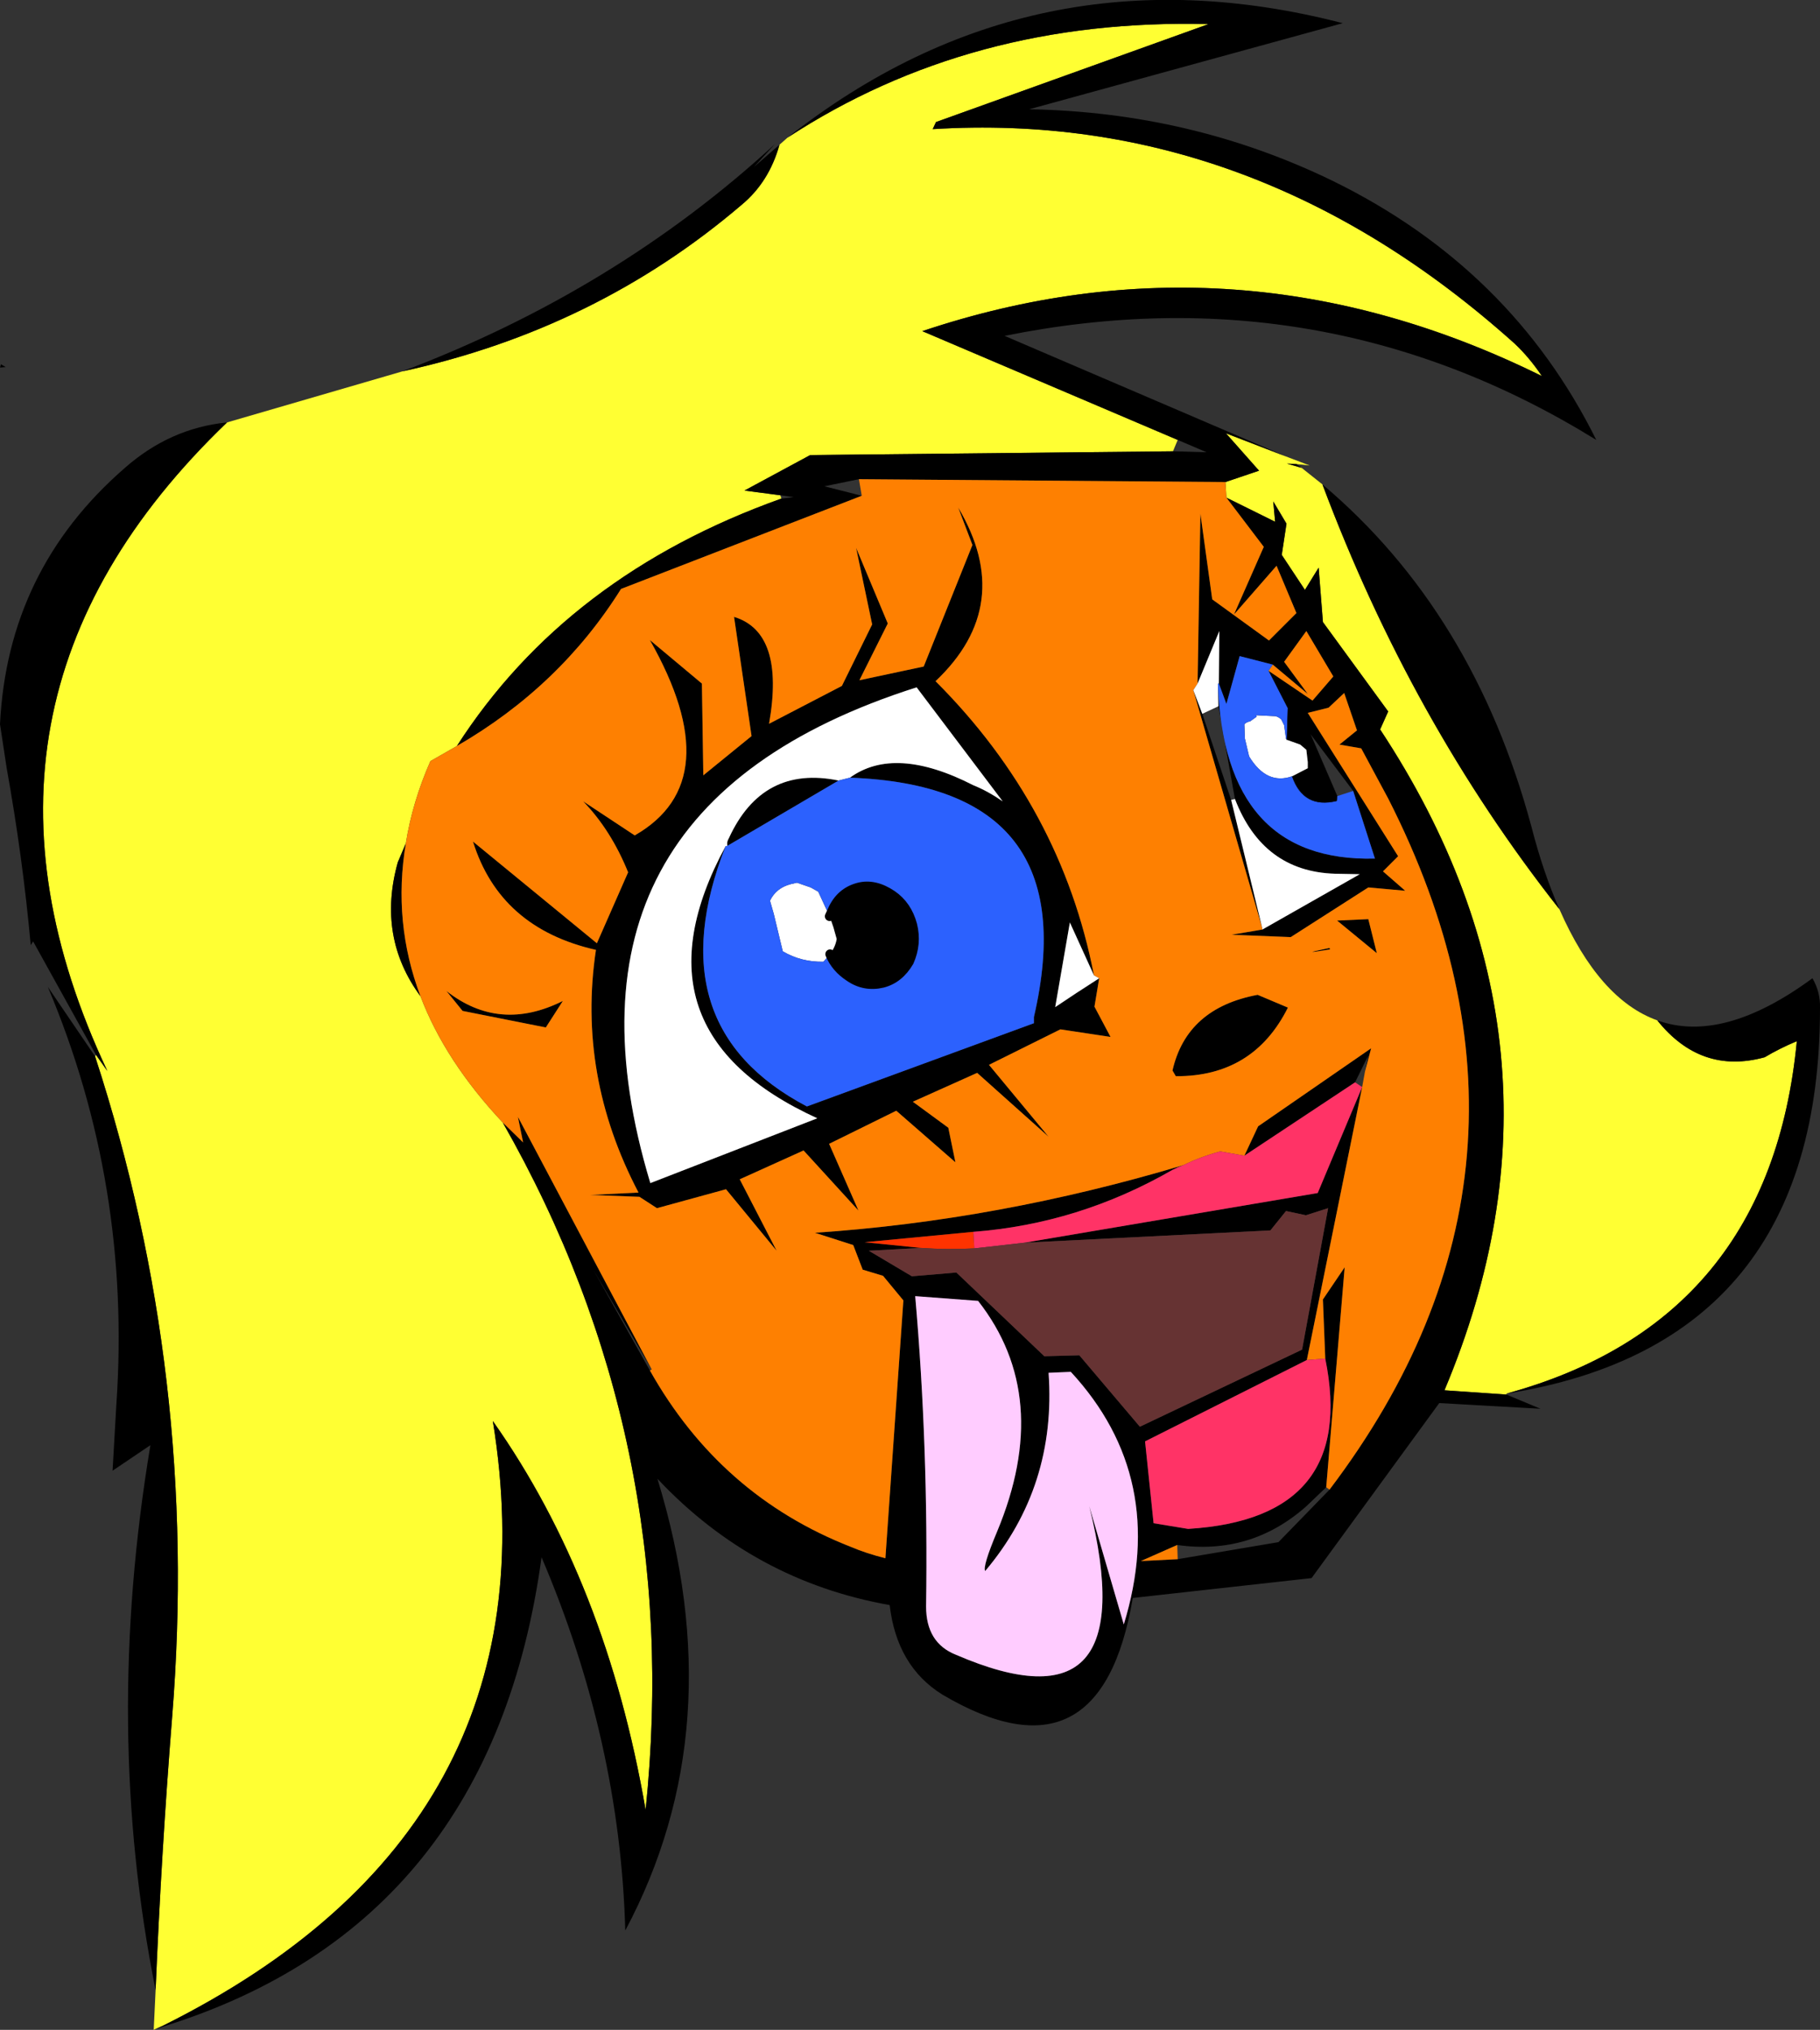 <?xml version="1.0" encoding="UTF-8" standalone="no"?>
<svg xmlns:xlink="http://www.w3.org/1999/xlink" height="214.55px" width="192.4px" xmlns="http://www.w3.org/2000/svg">
  <rect width="100%" height="100%" fill="#333333" stroke="none"/>
  <g transform="matrix(1.0, 0.0, 0.0, 1.0, -99.95, -63.7)">
    <path d="M183.2 78.25 Q202.55 65.6 227.7 66.25 L198.9 76.6 198.55 77.35 Q232.45 75.25 260.05 100.0 261.6 101.45 262.95 103.45 230.75 87.55 197.45 98.7 L224.45 110.2 223.95 111.4 185.6 111.8 178.65 115.55 182.45 116.05 182.55 116.4 Q159.85 124.5 148.25 142.55 L145.45 144.15 Q143.55 148.45 142.85 152.85 L142.0 154.85 Q139.8 162.75 144.4 169.0 147.0 175.85 153.1 182.35 172.25 215.95 168.2 255.0 164.05 230.9 152.05 213.9 159.05 256.95 117.2 277.8 L116.2 278.25 116.4 274.05 Q117.0 259.6 118.15 245.15 121.05 209.25 110.0 175.35 L110.1 175.2 111.3 176.9 Q93.0 138.05 123.95 108.35 L142.5 102.95 Q162.95 98.5 178.35 85.35 181.25 82.95 182.35 79.0 L183.2 78.25 M235.9 111.95 L238.4 112.9 237.0 112.75 236.0 112.7 237.55 113.15 239.75 114.9 Q249.15 139.95 264.8 159.8 269.0 169.35 275.15 171.55 279.75 177.3 286.5 175.45 288.1 174.5 289.9 173.75 287.05 203.4 259.2 211.0 L259.2 211.1 252.65 210.65 Q267.95 174.3 245.85 140.8 L246.7 138.9 239.8 129.45 239.35 123.7 237.9 126.05 235.45 122.35 235.95 119.05 234.55 116.7 234.75 118.85 229.6 116.3 229.5 114.65 233.05 113.45 229.55 109.5 235.9 111.95" fill="#ffff33" fill-rule="evenodd" stroke="none"/>
    <path d="M224.45 110.2 L197.45 98.7 Q230.75 87.55 262.95 103.45 261.6 101.45 260.05 100.0 232.45 75.25 198.55 77.35 L198.9 76.6 227.7 66.25 Q202.55 65.6 183.2 78.25 209.25 57.7 241.9 66.15 L208.75 75.25 Q225.85 75.55 240.8 82.8 259.7 92.05 268.7 110.2 239.9 92.4 206.15 99.2 L235.9 111.95 229.55 109.5 233.05 113.45 229.5 114.65 190.75 114.35 187.1 115.1 191.05 116.1 165.6 125.95 Q159.15 136.25 148.25 142.55 159.85 124.5 182.55 116.4 L183.85 116.25 182.45 116.05 178.65 115.55 185.6 111.8 223.95 111.4 227.5 111.5 224.45 110.2 M182.35 79.0 Q181.25 82.95 178.35 85.35 162.95 98.5 142.5 102.95 165.05 94.4 181.85 78.95 L179.65 81.35 182.35 79.0 M123.95 108.35 Q93.0 138.05 111.3 176.9 L110.1 175.2 103.45 163.2 103.2 163.6 Q102.35 154.3 100.65 144.85 L99.95 140.25 Q100.75 123.95 113.1 113.2 117.9 108.95 123.95 108.35 M110.0 175.35 Q121.05 209.25 118.15 245.15 117.0 259.6 116.4 274.05 110.85 246.4 115.85 216.45 L111.85 219.15 112.25 212.15 Q113.85 188.95 105.0 168.0 L110.0 175.35 M116.2 278.25 L117.2 277.8 Q159.05 256.95 152.05 213.9 164.05 230.9 168.2 255.0 172.25 215.95 153.1 182.35 L155.25 184.45 154.7 181.75 168.85 208.45 162.7 197.95 168.65 208.55 Q176.1 221.8 189.9 227.2 191.55 227.9 193.55 228.4 L195.45 201.15 193.3 198.55 191.15 197.9 190.15 195.3 186.1 194.0 Q205.5 192.7 225.05 186.85 224.5 187.05 223.9 187.35 214.0 193.05 202.85 193.9 L191.35 195.0 197.3 195.6 191.8 195.9 196.35 198.6 201.05 198.2 210.35 207.05 214.05 206.95 220.45 214.5 237.6 206.35 240.35 191.4 238.0 192.15 235.9 191.7 234.25 193.75 208.25 195.05 239.25 189.8 243.95 178.6 238.1 207.45 221.0 216.05 221.9 224.7 225.55 225.3 Q243.5 224.2 240.05 207.3 L239.8 201.05 242.1 197.65 240.15 220.9 238.0 222.95 Q232.15 228.1 224.4 227.0 L220.55 228.7 224.45 228.5 235.1 226.7 240.5 221.15 Q266.45 186.9 246.7 148.1 L243.85 142.8 241.55 142.4 243.4 140.9 242.05 136.95 240.4 138.5 238.2 139.05 247.75 154.2 246.15 155.8 248.5 157.85 244.6 157.5 236.4 162.75 230.15 162.5 233.4 161.95 243.7 156.1 241.05 156.05 Q233.45 155.8 230.5 148.15 L228.75 138.35 228.7 135.95 Q229.35 154.85 245.3 154.45 L243.0 147.3 238.45 141.25 Q238.15 140.05 237.45 139.25 236.7 138.4 236.1 138.6 236.7 138.4 237.45 139.25 238.15 140.05 238.45 141.25 L241.3 147.85 241.25 148.35 Q237.75 149.2 236.55 145.75 L238.2 144.9 238.2 144.25 238.05 142.95 237.4 142.4 236.0 141.9 236.1 138.6 234.05 134.6 238.7 137.75 240.9 135.2 238.05 130.4 235.7 133.65 238.2 137.05 234.5 133.95 231.0 133.05 229.6 138.1 228.8 135.95 228.85 130.4 226.55 135.95 226.85 118.0 228.1 127.05 234.1 131.4 237.0 128.5 234.9 123.5 230.4 128.65 233.55 121.5 229.6 116.3 234.75 118.85 234.55 116.7 235.95 119.05 235.45 122.35 237.9 126.05 239.35 123.7 239.8 129.45 246.7 138.9 245.85 140.8 Q267.95 174.3 252.65 210.65 L259.2 211.1 262.8 212.6 252.1 212.0 238.6 230.5 219.7 232.6 Q216.3 252.7 199.55 242.8 194.75 239.8 194.0 233.35 179.6 230.8 169.45 220.0 177.5 246.25 166.05 267.75 165.5 247.75 157.2 228.3 151.9 267.1 117.2 277.9 L116.2 278.25 M144.4 169.0 Q139.8 162.75 142.0 154.85 L142.85 152.85 Q141.45 161.2 144.4 169.0 M237.0 112.75 L237.55 113.15 236.0 112.7 237.0 112.75 M239.75 114.9 Q255.75 128.4 261.85 151.1 263.1 155.95 264.8 159.8 249.15 139.95 239.75 114.9 M275.15 171.55 Q282.1 174.05 291.55 167.1 292.4 168.55 292.35 170.25 292.35 205.75 259.2 211.0 287.05 203.4 289.9 173.75 288.1 174.5 286.5 175.45 279.75 177.3 275.15 171.55 M189.8 145.9 Q194.55 142.45 202.85 146.7 204.35 147.3 205.95 148.4 L196.85 136.35 Q156.75 149.1 168.7 188.75 L186.35 181.9 Q166.1 172.65 176.65 153.15 169.2 172.2 185.25 180.65 L209.25 171.85 209.25 171.2 Q214.9 146.8 189.8 145.9 M176.85 153.1 Q176.75 152.7 177.0 152.3 180.55 144.55 188.6 146.2 L176.85 153.1 M226.1 136.65 L227.05 139.15 230.1 148.25 233.4 161.85 226.1 136.65 M216.15 167.1 L215.65 170.1 217.35 173.3 212.05 172.5 204.5 176.25 210.8 183.85 203.25 177.1 196.45 180.15 200.2 182.9 200.95 186.55 194.7 181.1 187.6 184.6 190.7 191.65 184.9 185.3 178.15 188.35 182.05 195.9 176.7 189.4 169.4 191.4 167.55 190.2 162.35 190.0 167.45 189.75 Q160.95 177.35 162.95 164.1 152.8 161.8 149.95 152.65 L163.05 163.4 166.35 155.9 Q164.55 151.45 161.6 148.4 L167.05 152.0 Q177.1 146.25 168.65 131.35 L174.15 135.95 174.3 145.65 179.4 141.5 177.55 128.9 Q182.95 130.55 181.25 140.2 L188.95 136.2 192.15 129.7 190.45 121.6 193.8 129.6 190.8 135.6 197.6 134.15 202.75 121.3 201.25 117.35 Q207.35 127.65 198.85 135.7 212.15 149.0 215.6 166.8 L213.05 161.2 211.5 170.15 Q213.8 168.6 216.15 167.1 M187.65 160.55 L187.95 159.9 Q188.8 158.0 190.7 157.5 192.4 157.05 194.25 158.3 195.85 159.4 196.4 161.45 196.9 163.45 196.05 165.35 195.0 167.15 193.25 167.6 191.35 168.05 189.75 166.95 188.3 166.0 187.7 164.55 L187.75 164.45 Q188.25 163.8 188.4 162.95 L188.05 161.7 187.65 160.55 M232.9 168.85 L236.1 170.2 Q232.45 177.5 224.25 177.45 L223.9 176.85 Q225.4 170.25 232.9 168.85 M240.55 164.05 Q236.85 164.65 240.5 163.9 L240.55 164.05 M231.5 185.85 L232.95 182.75 244.9 174.5 244.25 176.95 244.6 175.25 243.2 178.1 231.5 185.85 M244.6 160.85 L245.5 164.45 241.3 161.0 244.6 160.85 M100.55 102.5 L99.95 102.55 100.05 102.2 100.55 102.5 M148.85 170.55 L147.15 168.45 Q152.75 172.85 159.45 169.5 L157.65 172.3 148.85 170.55 M213.15 208.7 L210.8 208.8 Q211.65 220.8 204.1 229.75 203.8 229.3 205.35 225.6 211.3 211.35 203.35 201.2 L196.7 200.7 Q198.1 216.7 197.85 233.5 197.85 237.35 201.0 238.6 221.15 247.3 215.1 222.9 L218.75 235.4 Q223.5 219.9 213.15 208.7" fill="#000000" fill-rule="evenodd" stroke="none"/>
    <path d="M153.1 182.35 Q147.0 175.85 144.4 169.0 141.45 161.2 142.85 152.85 143.55 148.45 145.45 144.15 L148.25 142.55 Q159.15 136.25 165.6 125.95 L191.05 116.1 190.75 114.35 229.5 114.65 229.6 116.3 233.55 121.5 230.4 128.65 234.9 123.5 237.0 128.5 234.1 131.4 228.1 127.05 226.85 118.0 226.55 135.95 226.1 136.65 233.4 161.85 233.4 161.95 230.15 162.5 236.4 162.75 244.6 157.5 248.5 157.85 246.15 155.8 247.75 154.2 238.2 139.05 240.4 138.5 242.05 136.95 243.4 140.9 241.55 142.4 243.85 142.8 246.7 148.1 Q266.45 186.9 240.5 221.15 L240.15 220.9 242.1 197.65 239.8 201.05 240.05 207.3 238.1 207.45 243.95 178.6 244.25 176.95 244.9 174.5 232.95 182.75 231.5 185.85 228.95 185.4 Q226.9 185.95 225.05 186.85 205.5 192.7 186.1 194.0 L190.15 195.3 191.15 197.9 193.3 198.55 195.45 201.15 193.55 228.4 Q191.55 227.9 189.9 227.2 176.1 221.8 168.65 208.55 L168.85 208.45 154.7 181.75 155.25 184.45 153.1 182.35 M234.5 133.95 L238.2 137.05 235.7 133.65 238.05 130.4 240.9 135.2 238.7 137.75 234.05 134.6 234.5 133.95 M224.45 228.5 L220.55 228.7 224.4 227.0 224.45 228.5 M215.6 166.8 Q212.15 149.0 198.85 135.7 207.35 127.65 201.25 117.35 L202.75 121.3 197.6 134.15 190.8 135.6 193.8 129.6 190.45 121.6 192.15 129.7 188.95 136.2 181.25 140.2 Q182.95 130.55 177.55 128.9 L179.4 141.5 174.3 145.65 174.15 135.95 168.65 131.35 Q177.1 146.25 167.05 152.0 L161.6 148.4 Q164.55 151.45 166.35 155.9 L163.05 163.4 149.95 152.65 Q152.8 161.8 162.95 164.1 160.95 177.35 167.45 189.75 L162.35 190.0 167.55 190.2 169.4 191.4 176.7 189.4 182.05 195.9 178.15 188.35 184.9 185.3 190.7 191.65 187.6 184.6 194.7 181.1 200.95 186.55 200.2 182.9 196.45 180.15 203.25 177.1 210.8 183.85 204.5 176.25 212.05 172.5 217.35 173.3 215.65 170.1 216.15 167.1 215.6 166.8 M240.55 164.05 L240.5 163.9 Q236.85 164.65 240.55 164.05 M232.9 168.85 Q225.4 170.25 223.9 176.85 L224.25 177.45 Q232.45 177.5 236.1 170.2 L232.9 168.85 M244.6 160.85 L241.3 161.0 245.5 164.45 244.6 160.85 M148.85 170.55 L157.65 172.3 159.45 169.5 Q152.75 172.85 147.15 168.45 L148.85 170.55" fill="#fe8001" fill-rule="evenodd" stroke="none"/>
    <path d="M226.55 135.95 L228.85 130.4 228.8 135.95 228.7 135.95 228.75 138.35 227.05 139.15 226.1 136.65 226.55 135.95 M230.5 148.15 Q233.45 155.8 241.05 156.05 L243.7 156.1 233.4 161.95 233.4 161.85 230.1 148.25 230.5 148.15 M176.65 153.15 Q166.1 172.65 186.35 181.9 L168.7 188.75 Q156.75 149.1 196.85 136.35 L205.95 148.4 Q204.35 147.3 202.85 146.7 194.55 142.45 189.8 145.9 L188.6 146.2 Q180.55 144.55 177.0 152.3 176.75 152.7 176.85 153.1 L176.65 153.15 M236.55 145.75 Q233.85 146.7 232.0 143.65 L231.55 141.75 231.5 140.25 Q231.75 140.0 232.1 139.95 L232.8 139.45 232.75 139.3 234.8 139.4 Q235.15 139.5 235.4 139.75 L235.7 140.35 235.9 141.8 236.0 141.9 237.4 142.4 238.05 142.95 238.2 144.25 238.2 144.9 236.55 145.75 M216.15 167.1 Q213.8 168.6 211.5 170.15 L213.05 161.2 215.6 166.8 216.15 167.1 M187.65 160.55 L188.05 161.7 188.4 162.95 Q188.25 163.8 187.75 164.45 L187.7 164.55 187.0 165.35 Q184.65 165.4 182.7 164.25 L181.75 160.3 181.35 158.9 Q182.0 157.55 183.55 157.15 L184.2 157.0 185.65 157.5 186.45 157.95 187.65 160.55" fill="#ffffff" fill-rule="evenodd" stroke="none"/>
    <path d="M228.8 135.95 L229.6 138.1 231.0 133.05 234.5 133.95 234.05 134.6 236.1 138.6 236.0 141.9 235.9 141.8 235.7 140.35 235.4 139.75 Q235.15 139.5 234.8 139.4 L232.75 139.3 232.8 139.45 232.1 139.95 Q231.75 140.0 231.5 140.25 L231.55 141.75 232.0 143.65 Q233.85 146.7 236.55 145.75 237.75 149.2 241.25 148.35 L241.3 147.85 243.0 147.3 245.3 154.45 Q229.35 154.85 228.7 135.95 L228.8 135.95 M176.65 153.15 L176.85 153.1 188.6 146.2 189.8 145.9 Q214.9 146.8 209.25 171.2 L209.25 171.85 185.25 180.65 Q169.2 172.2 176.65 153.15 M187.7 164.55 Q188.3 166.0 189.75 166.95 191.35 168.05 193.25 167.6 195.0 167.15 196.05 165.35 196.9 163.45 196.4 161.45 195.85 159.4 194.25 158.3 192.4 157.05 190.7 157.5 188.8 158.0 187.95 159.9 L187.65 160.55 186.45 157.95 185.65 157.5 184.2 157.0 183.55 157.15 Q182.0 157.55 181.35 158.9 L181.75 160.3 182.7 164.25 Q184.65 165.4 187.0 165.35 L187.7 164.55" fill="#2c61fe" fill-rule="evenodd" stroke="none"/>
    <path d="M197.3 195.6 L191.35 195.0 202.85 193.9 202.95 195.65 Q200.1 195.8 197.3 195.6" fill="#ff3300" fill-rule="evenodd" stroke="none"/>
    <path d="M240.05 207.3 Q243.5 224.2 225.55 225.3 L221.9 224.7 221.0 216.05 238.1 207.45 240.05 207.3 M243.95 178.6 L239.25 189.8 208.25 195.05 202.95 195.65 202.85 193.9 Q214.0 193.05 223.9 187.35 224.5 187.05 225.05 186.85 226.9 185.95 228.95 185.4 L231.5 185.85 243.2 178.1 243.95 178.6" fill="#ff3366" fill-rule="evenodd" stroke="none"/>
    <path d="M208.25 195.05 L234.25 193.75 235.9 191.7 238.0 192.15 240.35 191.4 237.6 206.35 220.45 214.5 214.05 206.95 210.35 207.05 201.05 198.2 196.35 198.6 191.8 195.9 197.3 195.6 Q200.1 195.8 202.95 195.65 L208.25 195.05" fill="#663333" fill-rule="evenodd" stroke="none"/>
    <path d="M213.15 208.7 Q223.5 219.9 218.75 235.4 L215.1 222.9 Q221.15 247.3 201.0 238.6 197.85 237.35 197.85 233.5 198.1 216.7 196.7 200.7 L203.35 201.2 Q211.3 211.35 205.35 225.6 203.8 229.3 204.1 229.75 211.65 220.8 210.8 208.8 L213.15 208.7" fill="#ffccff" fill-rule="evenodd" stroke="none"/>
    <path d="M236.1 138.6 Q236.7 138.4 237.45 139.25 238.15 140.05 238.45 141.25 L241.3 147.85 241.25 148.35 Q237.75 149.2 236.55 145.75 M236.0 141.9 L236.1 138.6" fill="none" stroke="#000000" stroke-linecap="round" stroke-linejoin="round" stroke-width="0.05"/>
    <path d="M187.7 164.55 Q188.3 166.0 189.75 166.95 191.35 168.05 193.25 167.6 195.0 167.15 196.05 165.35 196.9 163.45 196.4 161.45 195.85 159.4 194.25 158.3 192.4 157.05 190.7 157.5 188.8 158.0 187.95 159.9 L187.65 160.55" fill="none" stroke="#000000" stroke-linecap="round" stroke-linejoin="round" stroke-width="1.0"/>
  </g>
</svg>
